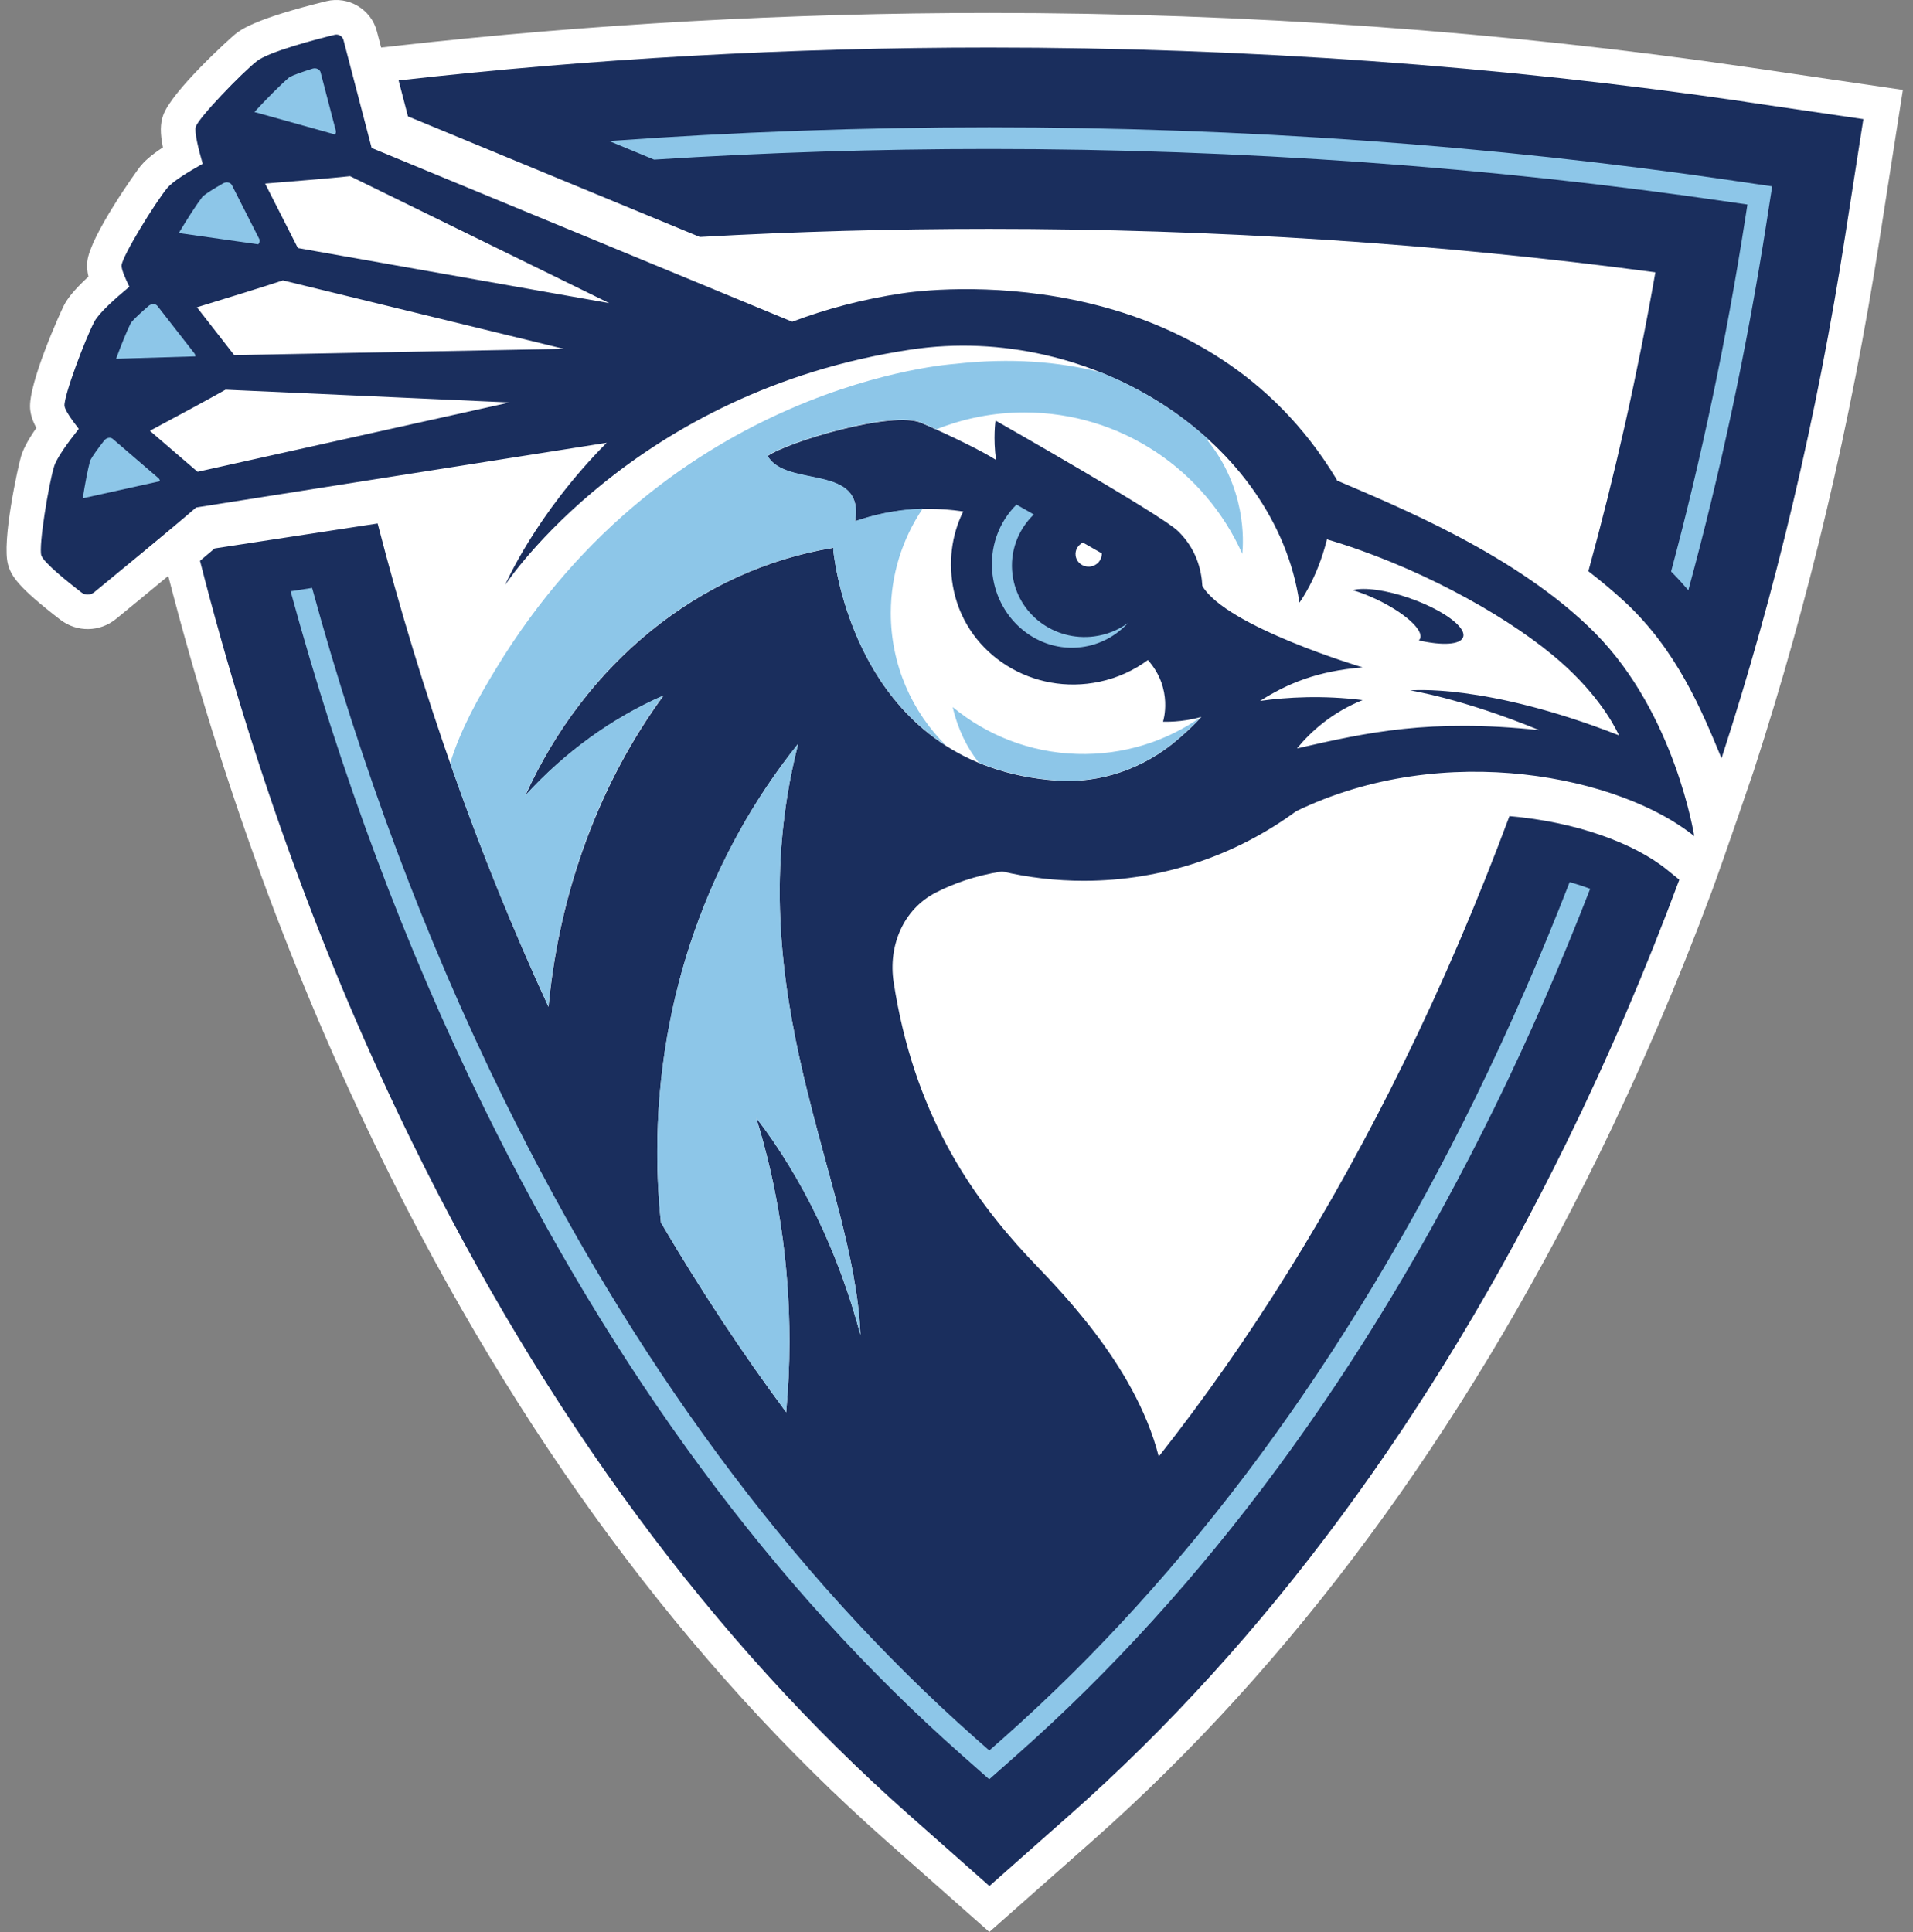 <svg width="100" height="101" viewBox="0 0 100 101" fill="none" xmlns="http://www.w3.org/2000/svg">
<rect x="0" y="0" width="100" height="101" fill="#808080" stroke="none"/>
<path d="M91.706 40.198C94.552 31.435 96.754 22.131 98.247 12.545L99.471 4.7L91.464 3.526C78.57 1.637 65.199 0.676 51.717 0.676C41.276 0.676 30.82 1.259 20.636 2.405L19.924 2.485L19.701 1.637C19.4 0.484 18.214 -0.222 17.058 0.063C13.305 0.983 12.571 1.565 12.295 1.785C12.047 1.983 8.947 4.783 8.522 6.047C8.377 6.481 8.364 6.951 8.516 7.704C7.832 8.156 7.531 8.457 7.339 8.692C7.138 8.937 4.71 12.341 4.564 13.666C4.536 13.917 4.552 14.168 4.623 14.459C3.812 15.212 3.517 15.633 3.35 15.952C3.201 16.231 1.467 20.041 1.575 21.369C1.603 21.688 1.699 21.998 1.901 22.37C1.371 23.132 1.194 23.553 1.098 23.866C0.956 24.336 0.073 28.316 0.423 29.527C0.584 30.088 0.888 30.655 3.149 32.395C4.019 33.065 5.221 33.049 6.069 32.352C6.68 31.854 7.739 30.983 8.795 30.107C11.573 40.894 15.321 51.128 19.936 60.534C27.041 75.017 35.915 87.022 46.306 96.215L51.717 101L57.128 96.215C67.519 87.022 76.393 75.017 83.501 60.534C85.685 56.083 87.695 51.4 89.476 46.615C90.135 44.831 91.709 40.198 91.709 40.198" fill="white"/>
<path d="M73.72 31.28C72.463 30.84 71.304 30.689 70.71 30.85C71.084 30.961 71.487 31.116 71.902 31.308C73.398 32.005 74.442 32.937 74.231 33.393C74.216 33.424 74.194 33.451 74.169 33.479C75.389 33.758 76.344 33.709 76.483 33.306C76.662 32.785 75.424 31.881 73.717 31.283" fill="#1A2E5D"/>
<path d="M91.201 5.313C78.394 3.436 65.109 2.485 51.717 2.485C41.298 2.485 30.947 3.065 20.837 4.204L21.326 6.084L36.581 12.387C41.595 12.105 46.647 11.966 51.717 11.966C63.508 11.966 75.204 12.728 86.533 14.236C85.595 19.592 84.421 24.804 83.03 29.862C83.687 30.37 84.322 30.9 84.92 31.451C87.645 33.975 88.94 37.1 89.978 39.612C89.981 39.622 89.987 39.634 89.99 39.646C92.811 30.962 94.98 21.812 96.463 12.273L97.405 6.227L91.201 5.319V5.313Z" fill="#1A2E5D"/>
<path d="M48.908 46.668C49.812 46.2 50.967 45.779 52.383 45.556C53.755 45.875 55.183 46.046 56.651 46.046C60.804 46.046 64.642 44.695 67.754 42.409C75.55 38.634 84.755 40.622 88.565 43.713C88.565 43.713 87.574 37.33 83.389 33.102C79.344 29.014 72.961 26.44 69.888 25.12C69.882 25.096 69.87 25.062 69.842 25.015C63.105 13.896 49.756 14.949 47.186 15.33C45.079 15.643 43.159 16.16 41.412 16.82L19.428 7.736L17.957 2.098C17.904 1.891 17.697 1.767 17.489 1.82C16.541 2.052 14.054 2.696 13.419 3.201C12.626 3.83 10.399 6.134 10.235 6.624C10.149 6.884 10.371 7.782 10.595 8.562C9.792 9.012 9.012 9.498 8.736 9.835C8.095 10.622 6.41 13.354 6.357 13.865C6.336 14.051 6.522 14.5 6.763 14.989C5.98 15.64 5.168 16.374 4.939 16.804C4.462 17.699 3.328 20.707 3.372 21.218C3.39 21.432 3.728 21.918 4.118 22.42C3.526 23.166 2.957 23.956 2.827 24.39C2.532 25.362 2.015 28.537 2.158 29.029C2.266 29.404 3.604 30.469 4.251 30.968C4.453 31.123 4.731 31.12 4.926 30.959C5.936 30.132 8.981 27.632 10.251 26.53L31.715 23.148C27.964 26.923 26.403 30.59 26.403 30.59C26.462 30.469 33.167 20.444 47.61 18.276C57.168 16.841 66.695 23.135 67.925 31.501C67.925 31.501 68.845 30.29 69.365 28.196C73.887 29.528 78.443 31.996 81.166 34.248C83.356 36.06 84.3 37.739 84.632 38.442C77.604 35.691 73.711 36.094 73.711 36.094C73.711 36.094 76.38 36.494 80.46 38.169C74.739 37.568 71.499 38.278 67.798 39.126C68.516 38.25 69.625 37.243 71.23 36.599C69.161 36.342 67.299 36.441 65.868 36.642C67.296 35.735 68.851 35.081 71.23 34.889C71.23 34.889 64.1 32.771 62.852 30.631C62.805 29.77 62.526 28.676 61.569 27.756C60.659 26.88 52.039 21.986 52.039 21.986C52.039 21.986 51.906 22.912 52.067 24.046C51.386 23.609 49.815 22.828 48.17 22.113C46.65 21.45 41.152 23.113 40.127 23.844C41.102 25.548 45.222 24.207 44.699 27.258C45.965 26.83 47.842 26.366 50.351 26.737C49.738 27.979 49.543 29.438 49.865 30.906C50.599 34.257 54.006 36.376 57.478 35.639C58.429 35.438 59.28 35.041 60.005 34.505C61.356 36.02 60.795 37.729 60.795 37.729C60.795 37.729 61.786 37.779 62.802 37.475C62.477 37.847 62.046 38.247 61.575 38.652C59.822 40.167 57.549 40.972 55.235 40.808C45.073 40.087 43.686 29.927 43.559 28.757L43.568 28.639C36.497 29.794 30.544 34.759 27.465 41.589C29.513 39.346 31.966 37.556 34.688 36.364C31.38 40.87 29.243 46.563 28.673 52.64C25.028 44.736 22.042 36.286 19.741 27.366L11.223 28.67C10.991 28.868 10.731 29.088 10.455 29.317C13.215 40.127 16.928 50.31 21.559 59.745C28.562 74.014 37.29 85.833 47.505 94.868L51.72 98.597L55.935 94.868C66.15 85.833 74.881 74.014 81.881 59.745C84.052 55.322 86.022 50.732 87.785 45.99L87.143 45.469C85.446 44.091 82.405 42.964 78.905 42.666C77.248 47.117 75.408 51.422 73.373 55.567C69.61 63.235 65.329 70.115 60.572 76.145C59.315 71.205 55.056 67.116 53.749 65.713C50.67 62.412 47.752 58.091 46.715 51.351C46.424 49.456 47.204 47.548 48.908 46.668ZM10.328 24.665L7.835 22.522C9.244 21.769 10.895 20.88 11.79 20.372L26.638 21.041L10.328 24.665ZM12.242 18.564L10.294 16.064C11.861 15.584 13.769 14.999 14.788 14.658L29.472 18.238L12.245 18.564H12.242ZM15.572 12.97L13.859 9.597C15.442 9.47 17.288 9.318 18.3 9.21L31.848 15.847L15.572 12.967V12.97ZM41.703 38.9L41.71 38.931C38.426 51.918 44.655 61.665 44.977 69.78C43.813 65.431 41.933 61.56 39.529 58.435C40.647 62.028 41.267 65.98 41.267 70.133C41.267 71.387 41.205 72.617 41.096 73.831C38.795 70.731 36.611 67.423 34.552 63.917C34.425 62.706 34.36 61.473 34.36 60.225C34.36 52.073 37.129 44.621 41.706 38.903" fill="#1A2E5D"/>
<path d="M90.597 9.442C77.991 7.593 64.908 6.657 51.717 6.657C45.049 6.657 38.408 6.899 31.842 7.373L34.193 8.345C39.991 7.974 45.842 7.788 51.717 7.788C64.856 7.788 77.883 8.72 90.433 10.56L91.344 10.693L91.226 11.452C90.241 17.783 88.946 23.931 87.354 29.877C87.673 30.197 87.971 30.525 88.255 30.856C89.944 24.659 91.312 18.241 92.344 11.625L92.638 9.742L90.603 9.445L90.597 9.442Z" fill="#8DC6E8"/>
<path d="M77.118 57.403C70.421 71.049 62.111 82.314 52.417 90.891L51.714 91.51L51.011 90.891C41.316 82.314 33.007 71.049 26.31 57.403C22.234 49.096 18.898 40.176 16.315 30.735L15.191 30.909C17.799 40.464 21.172 49.495 25.297 57.901C32.059 71.681 40.459 83.064 50.261 91.736L51.711 93.018L53.16 91.736C62.966 83.064 71.366 71.678 78.124 57.901C79.936 54.209 81.6 50.391 83.123 46.466C82.789 46.339 82.43 46.222 82.052 46.113C80.546 49.988 78.902 53.757 77.115 57.406" fill="#8DC6E8"/>
<path d="M56.611 28.363C56.353 28.487 56.189 28.753 56.227 29.045C56.273 29.41 56.617 29.664 56.995 29.618C57.351 29.571 57.608 29.271 57.596 28.93L56.611 28.366V28.363Z" fill="white"/>
<path d="M41.267 70.136C41.267 65.983 40.647 62.028 39.529 58.438C41.933 61.563 43.813 65.434 44.977 69.783C44.655 61.668 38.427 51.924 41.71 38.934L41.704 38.903C37.126 44.621 34.357 52.076 34.357 60.225C34.357 61.47 34.422 62.7 34.549 63.911C36.609 67.42 38.792 70.728 41.096 73.828C41.205 72.617 41.267 71.388 41.267 70.136Z" fill="#8DC6E8"/>
<path d="M34.682 36.354C31.956 37.546 29.506 39.336 27.459 41.579C30.541 34.749 36.491 29.785 43.565 28.629L43.556 28.747C43.652 29.645 44.491 35.821 49.453 38.98C47.672 37.209 46.566 34.759 46.566 32.045C46.566 30.026 47.179 28.152 48.23 26.591C46.752 26.631 45.575 26.944 44.696 27.242C45.222 24.191 41.103 25.532 40.124 23.828C41.149 23.098 46.647 21.434 48.167 22.097C48.431 22.212 48.691 22.329 48.948 22.444C50.373 21.877 51.925 21.561 53.551 21.561C58.63 21.561 62.994 24.6 64.939 28.954C65.007 28.292 65.15 25.504 63.084 22.977L63.273 23.07C61.647 21.561 59.689 20.328 57.537 19.464C55.375 18.913 52.844 18.69 49.905 19.025C49.905 19.025 35.013 19.954 25.911 34.985C24.972 36.533 24.083 38.119 23.532 39.897C25.062 44.28 26.778 48.523 28.667 52.621C29.237 46.544 31.371 40.851 34.679 36.348" fill="#8DC6E8"/>
<path d="M61.572 38.643C62.031 38.246 62.449 37.856 62.774 37.49C60.944 38.767 58.707 39.485 56.307 39.414C53.829 39.34 51.574 38.429 49.8 36.964C50.078 38.156 50.565 39.11 51.169 39.872C52.336 40.355 53.684 40.687 55.235 40.798C57.546 40.962 59.819 40.157 61.572 38.643Z" fill="#8DC6E8"/>
<path d="M52.928 30.036C52.773 28.831 53.222 27.688 54.04 26.895L53.136 26.378C52.212 27.288 51.705 28.636 51.887 30.064C52.191 32.433 54.272 34.121 56.536 33.83C57.5 33.706 58.339 33.242 58.965 32.569C58.46 32.935 57.856 33.183 57.193 33.269C55.099 33.539 53.191 32.092 52.928 30.039" fill="#8DC6E8"/>
<path d="M17.511 7.029C17.554 6.97 17.573 6.899 17.554 6.828L16.758 3.777C16.718 3.622 16.523 3.532 16.34 3.588C15.804 3.755 15.377 3.907 15.172 4.012C15.151 4.025 15.132 4.037 15.114 4.049C14.689 4.402 13.89 5.211 13.299 5.855L17.511 7.029Z" fill="#8DC6E8"/>
<path d="M13.494 12.775C13.571 12.694 13.599 12.583 13.549 12.487L12.122 9.677C12.047 9.535 11.84 9.488 11.672 9.581C11.183 9.86 10.799 10.099 10.623 10.247C10.604 10.263 10.588 10.278 10.576 10.297C10.276 10.684 9.765 11.48 9.346 12.183L13.497 12.772L13.494 12.775Z" fill="#8DC6E8"/>
<path d="M10.214 18.631C10.214 18.579 10.201 18.526 10.167 18.48L8.231 15.996C8.132 15.869 7.919 15.866 7.773 15.989C7.346 16.355 7.014 16.668 6.869 16.844C6.853 16.863 6.841 16.881 6.831 16.903C6.633 17.297 6.33 18.046 6.07 18.755L10.214 18.631Z" fill="#8DC6E8"/>
<path d="M8.358 25.157C8.355 25.095 8.331 25.036 8.281 24.996L5.896 22.946C5.775 22.84 5.565 22.881 5.447 23.029C5.1 23.472 4.837 23.844 4.728 24.048C4.716 24.07 4.71 24.089 4.704 24.113C4.589 24.532 4.44 25.312 4.326 26.049L8.358 25.157Z" fill="#8DC6E8"/>
</svg>
